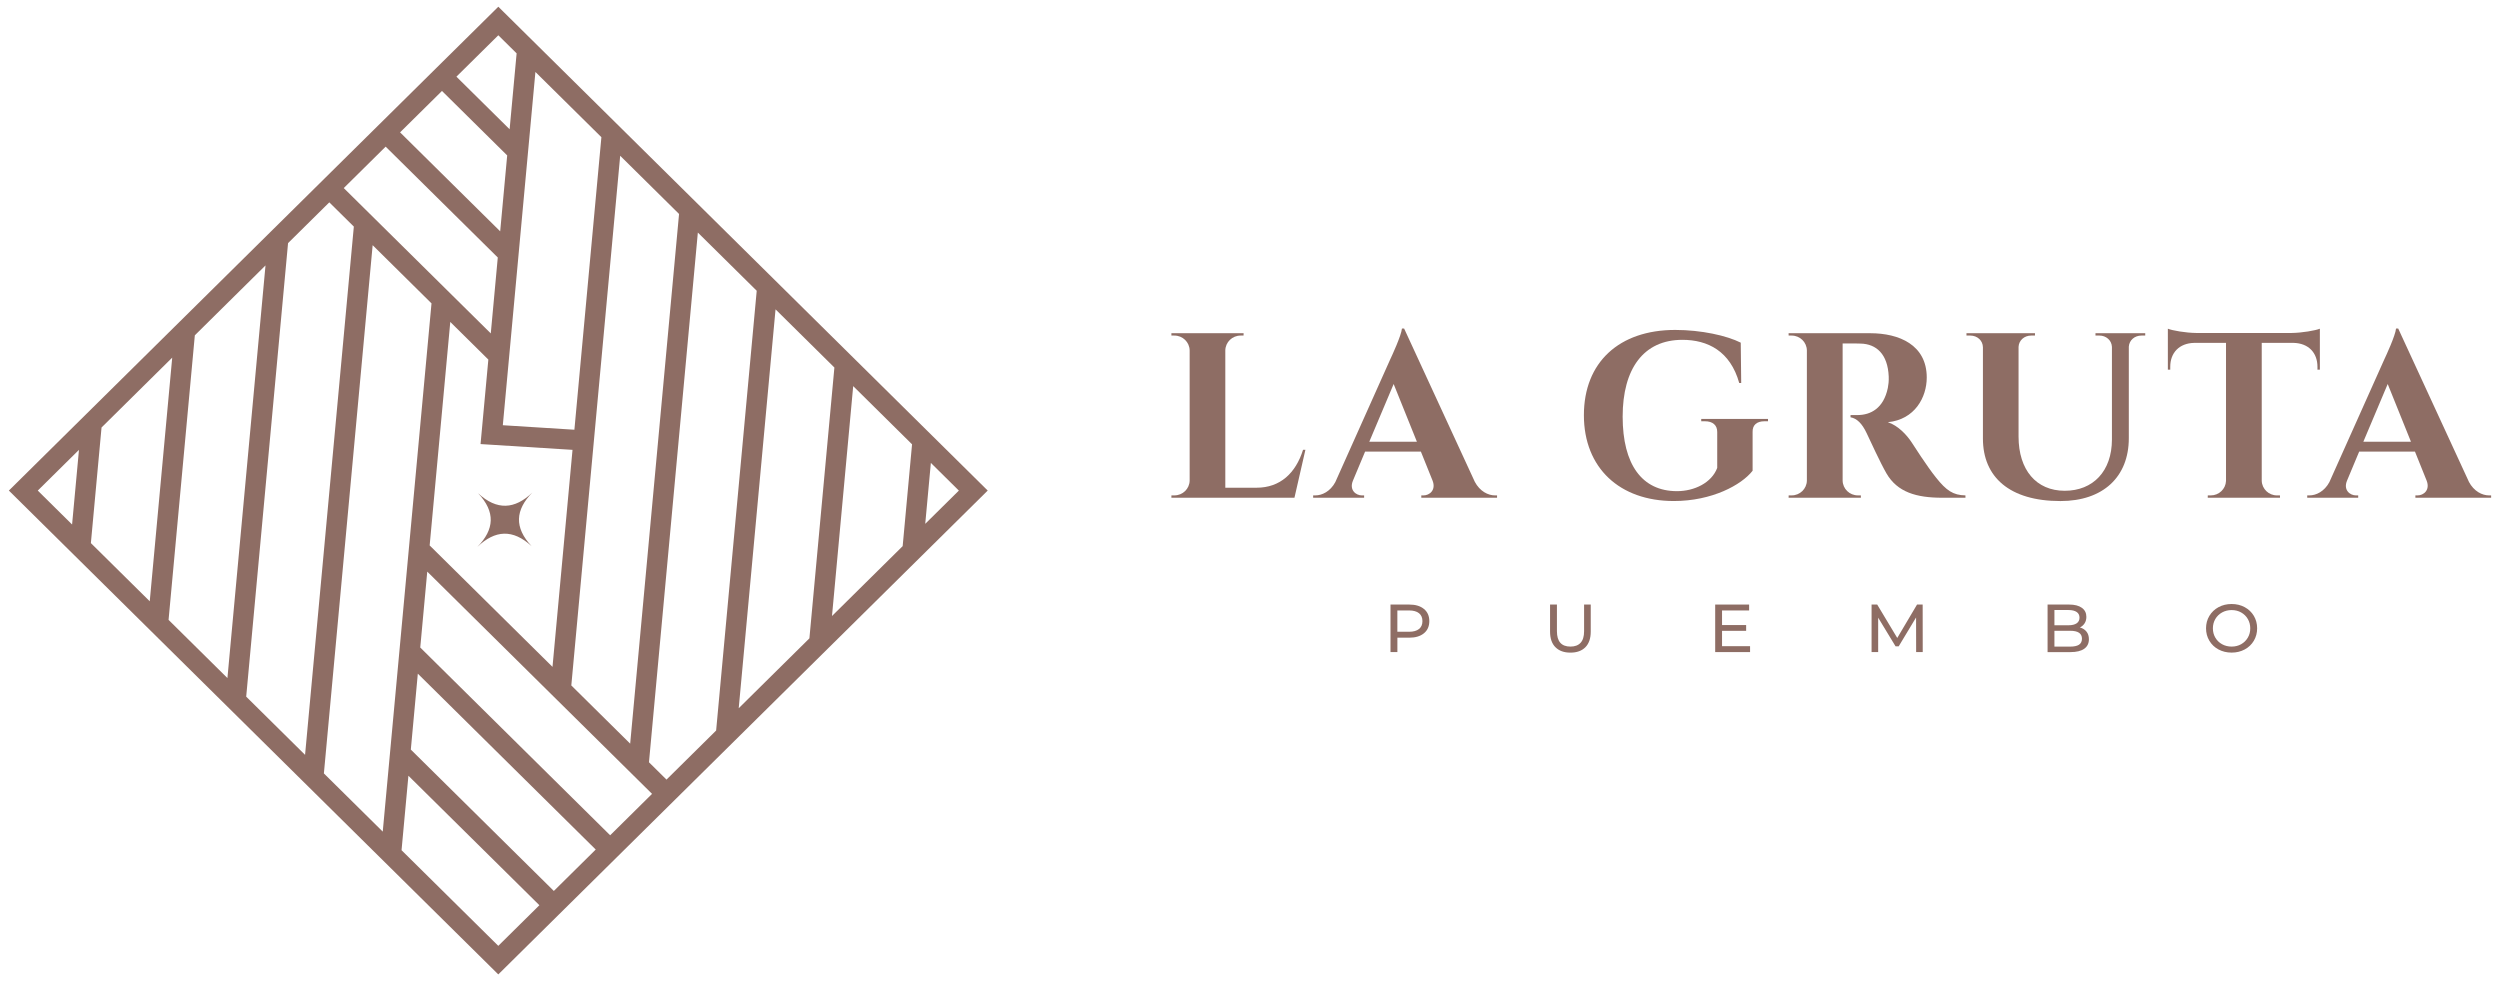 <svg width="265" height="104" viewBox="0 0 265 104" fill="none" xmlns="http://www.w3.org/2000/svg">
<path d="M56.43 52.208C54.563 53.995 52.677 54.133 50.67 52.278C52.547 54.262 52.41 56.124 50.6 57.972C52.467 56.185 54.353 56.047 56.359 57.902C54.483 55.919 54.62 54.054 56.43 52.208Z" fill="#8E6D64"/>
<path d="M52.821 0.712L0.94 52L52.819 103.288L104.697 52L52.821 0.712ZM20.652 35.543L28.144 28.136L24.107 71.875L17.868 65.707L20.652 35.543ZM15.873 63.737L9.633 57.568L10.763 45.315L18.255 37.908L15.873 63.734V63.737ZM30.536 25.769L34.906 21.449L37.506 24.019L32.337 80.014L26.097 73.845L30.534 25.769H30.536ZM60.559 72.658L65.74 16.512L71.98 22.68L66.799 78.827L60.559 72.658ZM51.765 38.116L50.938 47.072L60.687 47.684L58.565 70.688L45.544 57.816L47.73 34.127L51.765 38.116ZM60.886 45.551L53.299 45.074L56.754 7.628L63.748 14.542L60.886 45.551ZM53.02 24.522L42.408 14.03L46.849 9.64L53.762 16.474L53.02 24.519V24.522ZM52.765 27.297L52.023 35.342L36.438 19.935L40.879 15.544L52.765 27.295V27.297ZM39.501 25.989L45.74 32.158L40.571 88.152L34.332 81.983L39.501 25.989ZM44.291 71.41L63.147 90.052L58.706 94.442L43.547 79.455L44.289 71.41H44.291ZM44.547 68.637L45.289 60.592L69.118 84.149L64.677 88.54L44.547 68.637ZM68.791 80.799L73.972 24.652L80.212 30.821L75.91 77.436L70.649 82.638L68.791 80.801V80.799ZM82.207 32.791L88.446 38.959L85.797 67.665L78.304 75.072L82.207 32.793V32.791ZM90.439 40.929L96.678 47.098L95.683 57.891L88.191 65.298L90.439 40.929ZM98.671 49.068L101.639 52.002L98.075 55.526L98.671 49.07V49.068ZM54.762 5.658L54.02 13.703L48.38 8.128L52.821 3.738L54.762 5.656V5.658ZM8.371 47.682L7.641 55.598L4.004 52.002L8.371 47.684V47.682ZM42.564 90.122L43.292 82.229L57.175 95.954L52.819 100.26L42.564 90.122Z" fill="#8E6D64"/>
<path d="M137.216 52.761H124.167L124.171 52.512H124.489C125.372 52.512 126.086 51.814 126.103 50.946V37.137C126.086 36.269 125.372 35.57 124.489 35.57H124.169V35.321H131.822L131.817 35.57H131.499C130.616 35.57 129.902 36.269 129.883 37.137V51.698H133.191C135.709 51.698 137.343 50.151 138.123 47.678H138.374L137.211 52.761H137.216Z" fill="#8E6D64"/>
<path d="M156.326 51.067C156.871 52.087 157.734 52.513 158.478 52.513H158.688V52.761H150.658V52.515H150.881C151.531 52.515 152.24 51.947 151.854 50.951L150.614 47.871H144.7L143.411 50.951C142.998 51.947 143.724 52.515 144.375 52.515H144.597V52.761H139.194V52.513H139.421C140.138 52.513 141.006 52.099 141.541 51.108L147.368 38.084C147.548 37.705 148.546 35.546 148.607 34.821H148.835L156.328 51.067H156.326ZM150.191 46.822L147.727 40.705L145.145 46.822H150.194H150.191Z" fill="#8E6D64"/>
<path d="M187.03 44.654C186.216 44.654 185.756 45.06 185.776 45.783V49.899C184.59 51.413 181.46 53.109 177.424 53.109C171.702 53.109 167.893 49.619 167.893 44.011C167.893 38.403 171.627 34.973 177.57 34.973C180.343 34.973 183.04 35.577 184.519 36.322L184.568 40.598H184.358C183.409 37.214 181.018 36.022 178.331 36.022C174.209 36.022 172.001 39.099 172.001 44.163C172.001 49.227 174.042 52.058 177.754 52.063C179.61 52.063 181.431 51.176 182.025 49.6V45.79C182.03 45.062 181.541 44.654 180.729 44.654H180.331V44.405H187.409V44.654H187.03Z" fill="#8E6D64"/>
<path d="M198.24 35.321C201.297 35.321 204.235 36.549 204.235 40.02C204.235 42.118 202.969 44.473 200.111 44.753C201.174 45.099 202.123 46.087 202.68 46.96C202.759 47.081 204.27 49.45 205.218 50.622C206.306 51.99 207.023 52.491 208.338 52.512V52.761H205.883C203.128 52.761 201.123 52.172 199.964 50.18C199.35 49.123 198.213 46.658 197.864 45.913C197.375 44.874 196.812 44.345 196.157 44.233V43.997H196.927C198.282 43.982 199.661 43.298 200.111 41.115C200.169 40.811 200.226 40.41 200.204 39.909C200.103 37.526 198.886 36.46 197.23 36.421C196.563 36.392 195.636 36.421 195.319 36.411V50.946C195.336 51.814 196.052 52.512 196.937 52.512H197.25L197.255 52.761H189.592L189.597 52.512H189.915C190.793 52.512 191.507 51.819 191.529 50.958V37.137C191.512 36.269 190.798 35.57 189.917 35.57H189.595L189.59 35.321H198.238H198.24Z" fill="#8E6D64"/>
<path d="M227.395 35.321V35.57H226.984C226.275 35.57 225.698 36.061 225.654 36.747V46.45C225.654 50.545 222.935 53.112 218.402 53.112C213.006 53.112 210.19 50.559 210.19 46.493V36.805C210.175 36.09 209.586 35.57 208.857 35.57H208.446V35.321H215.708V35.57H215.297C214.581 35.57 213.999 36.071 213.967 36.767V46.276C213.967 49.82 215.845 52.022 218.86 52.022C221.874 52.022 223.857 49.943 223.865 46.595V36.767C223.833 36.068 223.248 35.568 222.532 35.568H222.121V35.319H227.395V35.321Z" fill="#8E6D64"/>
<path d="M245.906 39.187L245.651 39.182V38.889C245.654 37.369 244.676 36.385 243.13 36.346H239.744V50.965C239.771 51.824 240.483 52.513 241.358 52.513H241.676L241.681 52.761H234.02L234.025 52.513H234.343C235.211 52.513 235.918 51.836 235.957 50.987V36.346H232.568C231.023 36.385 230.042 37.371 230.047 38.889V39.182L229.793 39.187V34.843C230.258 35.036 231.695 35.283 232.781 35.295H242.918C244.003 35.283 245.439 35.036 245.906 34.843V39.187Z" fill="#8E6D64"/>
<path d="M261.698 51.067C262.243 52.087 263.106 52.513 263.85 52.513H264.06V52.761H256.031V52.515H256.253C256.903 52.515 257.612 51.947 257.226 50.951L255.987 47.871H250.072L248.784 50.951C248.37 51.947 249.097 52.515 249.747 52.515H249.969V52.761H244.566V52.513H244.793C245.51 52.513 246.378 52.099 246.913 51.108L252.742 38.084C252.923 37.705 253.921 35.546 253.982 34.821H254.209L261.703 51.067H261.698ZM255.561 46.822L253.097 40.705L250.515 46.822H255.564H255.561Z" fill="#8E6D64"/>
<path d="M150.939 64.55C151.318 64.862 151.507 65.292 151.507 65.838C151.507 66.384 151.318 66.815 150.939 67.126C150.56 67.438 150.042 67.595 149.382 67.595H148.123V69.121H147.394V64.083H149.382C150.042 64.083 150.56 64.238 150.939 64.552M150.414 66.677C150.656 66.484 150.778 66.203 150.778 65.838C150.778 65.473 150.656 65.193 150.414 64.999C150.172 64.806 149.819 64.707 149.357 64.707H148.12V66.967H149.357C149.819 66.967 150.169 66.87 150.414 66.674" fill="#8E6D64"/>
<path d="M164.873 68.603C164.494 68.219 164.306 67.668 164.306 66.948V64.083H165.035V66.919C165.035 67.999 165.512 68.538 166.47 68.538C166.937 68.538 167.292 68.405 167.541 68.139C167.788 67.873 167.913 67.467 167.913 66.919V64.083H168.619V66.948C168.619 67.673 168.428 68.224 168.052 68.606C167.673 68.988 167.145 69.179 166.465 69.179C165.785 69.179 165.257 68.988 164.878 68.603" fill="#8E6D64"/>
<path d="M185.507 68.495V69.121H181.81V64.083H185.407V64.709H182.536V66.256H185.091V66.868H182.536V68.495H185.507Z" fill="#8E6D64"/>
<path d="M203.111 69.121L203.104 65.451L201.263 68.509H200.928L199.086 65.473V69.121H198.387V64.083H198.984L201.109 67.624L203.206 64.083H203.803L203.81 69.121H203.111Z" fill="#8E6D64"/>
<path d="M221.17 66.953C221.339 67.165 221.424 67.436 221.424 67.762C221.424 68.2 221.258 68.536 220.926 68.77C220.593 69.005 220.109 69.123 219.473 69.123H217.043V64.083H219.329C219.911 64.083 220.361 64.199 220.679 64.429C220.997 64.659 221.155 64.978 221.155 65.386C221.155 65.65 221.094 65.879 220.97 66.07C220.845 66.264 220.679 66.409 220.471 66.51C220.767 66.592 220.999 66.74 221.17 66.953ZM217.769 64.666V66.278H219.261C219.635 66.278 219.921 66.21 220.124 66.073C220.327 65.935 220.427 65.734 220.427 65.471C220.427 65.207 220.327 65.007 220.124 64.869C219.923 64.734 219.635 64.663 219.261 64.663H217.769V64.666ZM220.376 68.338C220.583 68.202 220.688 67.992 220.688 67.704C220.688 67.143 220.273 66.863 219.444 66.863H217.769V68.541H219.444C219.857 68.541 220.168 68.473 220.376 68.34" fill="#8E6D64"/>
<path d="M235.163 68.845C234.749 68.623 234.427 68.314 234.192 67.919C233.957 67.525 233.84 67.088 233.84 66.602C233.84 66.116 233.957 65.679 234.192 65.285C234.427 64.891 234.752 64.584 235.163 64.359C235.576 64.137 236.038 64.025 236.554 64.025C237.07 64.025 237.524 64.137 237.938 64.359C238.351 64.581 238.674 64.891 238.906 65.28C239.138 65.671 239.256 66.111 239.256 66.602C239.256 67.093 239.138 67.533 238.906 67.922C238.674 68.311 238.351 68.621 237.938 68.843C237.524 69.065 237.062 69.176 236.554 69.176C236.045 69.176 235.576 69.065 235.163 68.843M237.561 68.287C237.859 68.118 238.094 67.888 238.268 67.593C238.441 67.298 238.527 66.967 238.527 66.605C238.527 66.242 238.441 65.911 238.268 65.614C238.097 65.319 237.859 65.087 237.561 64.92C237.263 64.751 236.928 64.668 236.554 64.668C236.18 64.668 235.842 64.753 235.539 64.92C235.236 65.089 234.999 65.319 234.825 65.614C234.654 65.908 234.566 66.24 234.566 66.605C234.566 66.969 234.652 67.298 234.825 67.593C234.999 67.888 235.236 68.12 235.539 68.287C235.842 68.456 236.182 68.538 236.554 68.538C236.925 68.538 237.263 68.454 237.561 68.287Z" fill="#8E6D64"/>
</svg>
